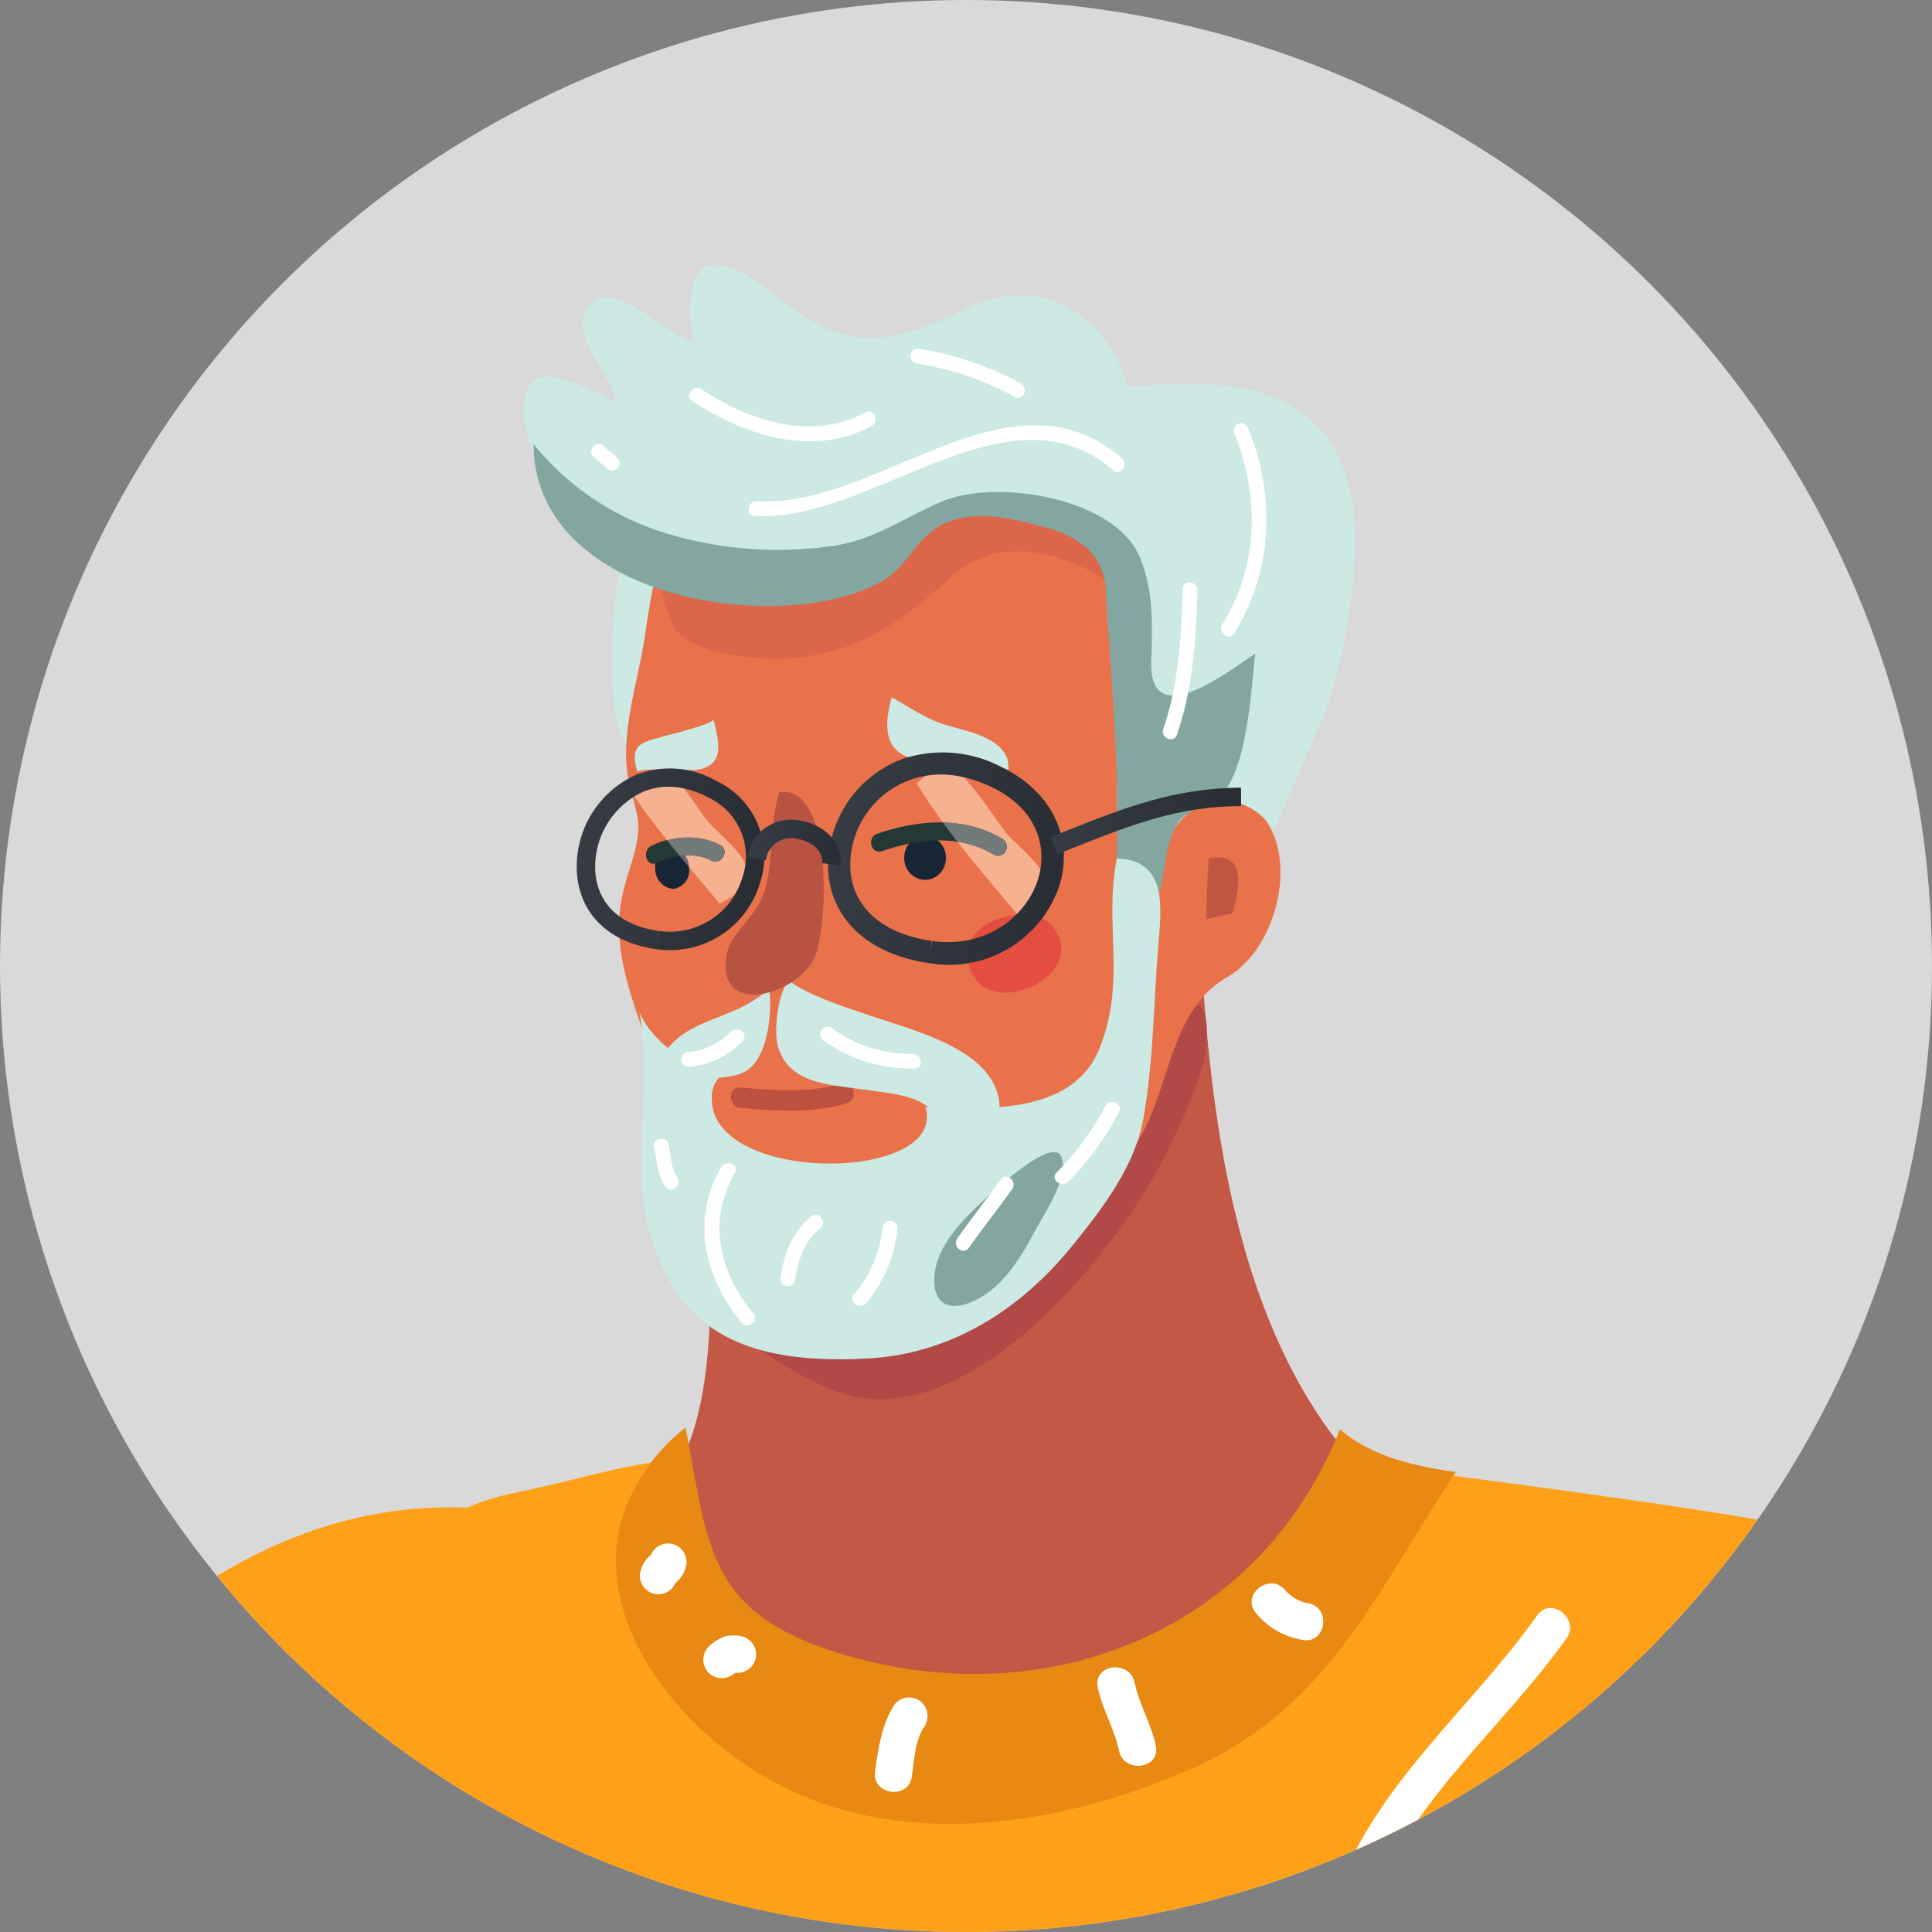 <svg xmlns="http://www.w3.org/2000/svg" xmlns:xlink="http://www.w3.org/1999/xlink" width="228" height="228" viewBox="0 0 228 228">
  <rect x="0" y="0" width="228" height="228" fill="#808080" stroke="none"/>
  <defs>
    <clipPath id="clip-path">
      <circle id="Ellipse_63" data-name="Ellipse 63" cx="114" cy="114" r="114" transform="translate(139.227 935)" fill="#fff"/>
    </clipPath>
    <linearGradient id="linear-gradient" y1="0.5" x2="1" y2="0.5" gradientUnits="objectBoundingBox">
      <stop offset="0" stop-color="#282d34"/>
      <stop offset="1" stop-color="#373c44"/>
    </linearGradient>
    <linearGradient id="linear-gradient-4" x1="0" y1="0.5" x2="1" y2="0.5" xlink:href="#linear-gradient"/>
    <clipPath id="clip-person-right-4">
      <rect width="228" height="228"/>
    </clipPath>
  </defs>
  <g id="person-right-4" clip-path="url(#clip-person-right-4)">
    <circle id="Ellipse_45" data-name="Ellipse 45" cx="114" cy="114" r="114" fill="#d9d9d9"/>
    <g id="Mask_Group_42" data-name="Mask Group 42" transform="translate(-139.227 -935)" clip-path="url(#clip-path)">
      <g id="Group_4810" data-name="Group 4810" transform="translate(426.303 1461.79) rotate(-172)">
        <path id="Path_14051" data-name="Path 14051" d="M104.833,172.527c-10.388,23.022-30.986,45.494-59.954,43.032C13.037,212.853-3.136,188.616.505,161.772c5.112-37.648,13.317-64.259,35-92.74,18.458-24.249,33.31-60.3,66.645-67.73A56.943,56.943,0,0,1,110.69.079c18.216-1.241,50.046,12.205,52.435,32.492,1.984,16.847-7.33,34.185-13.8,48.177C134.925,111.882,118.931,141.274,104.833,172.527Z" transform="translate(224.32 97.666)" fill="#ffa118"/>
        <path id="Path_14052" data-name="Path 14052" d="M2.975,22.8C-.195,20.324.6,11.7.122,8.082A12.062,12.062,0,0,1,.008,6.713C-.116,2.929,1.219-1.629,6.63.578,9.5,1.741,10.7,17.34,10.276,20.142,9.841,23.046,5.491,24.764,2.975,22.8Z" transform="translate(265.524 404.674)" fill="#cce9e4"/>
        <path id="Path_14053" data-name="Path 14053" d="M94.1,29.406c-4.366,6.586-3.707,17.111-2.692,24.121C92.98,64.4,93.1,69.5,88.058,79.769A226.171,226.171,0,0,1,55.1,128.84c-17.4,19.7-7.9-49.123-38.222-80.768C11.585,42.548,1.842,40.73.328,32.242-3.566,10.4,28.176-1.031,44.6.073c19.62,1.318,42.786,7.342,53.749,25.271A12.817,12.817,0,0,0,94.1,29.406Z" transform="translate(161.928 288.314)" fill="#c35846"/>
        <path id="Path_14054" data-name="Path 14054" d="M.36.869,3.292,0c.142,2.043.369,4.108.38,6.147C-.583,7.367-.252,3.34.36.869Z" transform="translate(201.934 387.128)" fill="#c67561"/>
        <path id="Path_14055" data-name="Path 14055" d="M.008,0,.019,0,0,.02Z" transform="translate(225.108 391.41)" fill="#d9a497"/>
        <path id="Path_14056" data-name="Path 14056" d="M.008,0,.019,0,0,.02Z" transform="translate(225.108 391.41)" fill="#d9a497"/>
        <path id="Path_14057" data-name="Path 14057" d="M.021,0,0,.136Z" transform="translate(214.736 404.178)" fill="#ddaea1"/>
        <path id="Path_14058" data-name="Path 14058" d="M.014,0,0,.139Z" transform="translate(213.115 409.864)" fill="#ddaea1"/>
        <path id="Path_14059" data-name="Path 14059" d="M.174,0,.4.037C.283.02.141.008,0,0Z" transform="translate(255.182 392.8)" fill="#2b3739"/>
        <path id="Path_14060" data-name="Path 14060" d="M.173,0,0,.008Z" transform="translate(255.009 392.8)" fill="#2b3739"/>
        <path id="Path_14061" data-name="Path 14061" d="M0,0,.012,0,0,.023Z" transform="translate(222.137 389.012)" fill="#d9a497"/>
        <path id="Path_14062" data-name="Path 14062" d="M0,.138.013,0Z" transform="translate(211.815 402.02)" fill="#ddaea1"/>
        <path id="Path_14063" data-name="Path 14063" d="M49.312,17.966c-3.3.509-6.025-3.253-8.943-3.638-7.93-1.037-17.175,7.159-23.729,10.662a16.143,16.143,0,0,0-6.26,5.888c-3.266,5.2-3.972,11.9-6.763,18.025C.65,55.361-.3,47.359.079,44.545A62.516,62.516,0,0,1,2.6,34.566C6.4,22.206,20.258-.846,35.222.024,39.83.3,50.412,4.459,52.7,8.642,53.43,9.971,50.768,17.739,49.312,17.966Z" transform="translate(199.433 332.49)" fill="#b14a47"/>
        <path id="Path_14064" data-name="Path 14064" d="M78.08,82.621c-.2,2.839.259,4.76-2.442,5.155a22.063,22.063,0,0,1-4.011.042,18.15,18.15,0,0,0-4.27.114c-1.733.321-3.6.713-5.486,1.166.622,1.784,1.268,3.062.228,5.006-3.634,6.769-12.518,6.009-17.809,10.388-4.837,3.993-11.524,6.4-15.978-.892-5.847-9.608-7.24-21.5-8.736-32.563-.312-2.215.792-6.751-1.237-8.288-2.229-1.688-4.038.006-5.888,1.7-1.375,1.258-2.773,2.517-4.384,2.389C-2.182,66-1.9,50.491,4.622,45.427c5.85-4.549,4.944-12.736,7.273-19.4,2.755-7.931,9.341-13.681,15.695-17.93C32.829,4.566,38.174.536,44.542.048,52.352-.526,56.575,4.1,60.933,11.132c2.314,3.726,6.019,7.078,7.64,11.222,2.62,6.637,7.7,13.141,8.12,20.4.221,4.089-1.078,6.893-.806,10.163.162,1.981,1.625,4.26,2.278,6.749,1.348,5.065.141,11.1.132,16.256C78.3,78.154,78.242,80.4,78.08,82.621Z" transform="translate(193.484 342.274)" fill="#e9724a"/>
        <path id="Path_14065" data-name="Path 14065" d="M7.907,4.428C5.406,4.058.082,3.891,0,.2.011.307.612.366,1.552.369c1.427,0,3.6-.09,5.518-.184C9.036.088,10.724-.007,11.034,0c3.838.127,4.229,3.389,3.783,6.8C12.439,5.879,10.457,4.823,7.907,4.428Z" transform="translate(227.125 408.071)" fill="#cce9e4"/>
        <path id="Path_14066" data-name="Path 14066" d="M.257,1.106,3.2,0c.253,2.371.6,4.784.695,7.154C-.393,8.708-.263,4.018.257,1.106Z" transform="translate(198.331 394.1)" fill="#be5641"/>
        <path id="Path_14067" data-name="Path 14067" d="M6.565,4.643c-.452.2-5.7,2.3-5.5,2.782C.052,5.066-.508,3.222.631,2.1A3.764,3.764,0,0,1,2.4,1.211C2.871,1.088,9.309.545,9.047,0,10.629,3.277,8.881,3.586,6.565,4.643Z" transform="translate(261.351 401.931)" fill="#cce9e4"/>
        <path id="Path_14068" data-name="Path 14068" d="M89.254,52.334c.785,2.97,5.885,6.6,5.081,9.815-1.462,5.839-10.117-1.225-13.186-1.579l-.027,0c2.948,10.174-.574,11.7-9.135,6.661-9.18-5.411-13.822-3.837-22.6,1.958-7.619,5.023-16.121,1.688-19.775-6.728C14.926,66.239,2.122,65.415.271,46.273A70.448,70.448,0,0,1,1,28.556c.243-1.414,4.362-15.343,4.151-15.591,3.811,4.483,10.462,3.638,12.312-2.908-.2.7,2.21-13.365,3.6-9.328,3.894,11.291,3.392,24.405,7.035,36,1.636,5.159,1.044,6.953,5.894,8.084C39.1,46,46.214,46.006,50.884,43.45c2.576-1.4,3.427-3.98,5.662-5.674a27.029,27.029,0,0,1,13.38-5.247c7-.594,15.433.19,21.46,4.466,3.226,2.282,10.9,12.069,7.831,16.3C97.467,55.7,91.444,52.863,89.254,52.334Z" transform="translate(189.854 392.524)" fill="#cce9e4"/>
        <path id="Path_14069" data-name="Path 14069" d="M.134.174C.046.06.01.014,0,0Z" transform="translate(216.601 387.317)" fill="#e54d41"/>
        <path id="Path_14070" data-name="Path 14070" d="M1.221,8.359a2.819,2.819,0,0,0-.227-.274C-3.1,3.35,6.559-3,9.932,1.586,14.236,7.436,3.969,11.644,1.221,8.359Z" transform="translate(217.948 382.156)" fill="#e54d41"/>
        <path id="Path_14071" data-name="Path 14071" d="M0,0,.014.006Z" transform="translate(215.812 444.751)" fill="#7e5e63"/>
        <path id="Path_14072" data-name="Path 14072" d="M54.962,8.483c-10.011-.653-19.1.294-26.865,7.463a19.758,19.758,0,0,1-16.786,5.512c-.38-.041-.765-.1-1.171-.165-2.23-.356-3.876-.393-5.918-1.712C2.307,18.36.983,14.085,0,13.515c6.462,3.695,15.745,5.774,21.2-1.029C27.209,4.993,33.408.324,43.557.016c2.624-.084,6.566.1,8.722,1.982C53.065,2.688,55.729,8.523,54.962,8.483Z" transform="translate(216 417.183)" fill="#dc6649"/>
        <path id="Path_14073" data-name="Path 14073" d="M51.469,39.487c-4.834,1.349-7.975,4.532-12.215,7.056-5.888,3.5-20.191,3.326-24.045-3.439-2.174-3.79-2.51-7.78-2.981-11.954-.961-8.471-9.51.563-12,2.718C.073,29.508-.666,20.626,1.743,16.91c1.376-2.1,4.121-1.937,4.993-4.763C8.364,6.918,5.162,1.3,12.477,0c.478,12.9,3.565,25.781,6.189,38.416a7.2,7.2,0,0,0,2.86,4.955A11.819,11.819,0,0,0,27.1,45.2c3.789.484,8.249.922,11.62-1.259,2.98-1.918,3.621-5.74,6.312-7.764C55.975,27.909,85.4,28.336,88,46.5a32.155,32.155,0,0,0-16.947-8.241A45.293,45.293,0,0,0,51.469,39.487Z" transform="translate(199.951 392.072)" fill="#83a7a0"/>
        <path id="Path_14074" data-name="Path 14074" d="M41.1,45.455c-3.869-.128-6.734-2.5-10.576-2.728-9.214-.546-19.356-3.7-24.613-11.114a30.22,30.22,0,0,1-2.654-4.681,40.441,40.441,0,0,1-3.2-13.154C-.975-1.121,11.371-1.6,17.94,1.588c7.2,3.495,2.4,20.156,8.688,24.684,3.627,2.613,8.692,2.776,11.944,6.063C39.462,33.237,42.752,45.513,41.1,45.455Z" transform="translate(112.945 233.192)" fill="#b14c40"/>
        <path id="Path_14075" data-name="Path 14075" d="M285.865,294.394c-2.824,11.588-.747,16.985-13.27,21.432-6.811,2.419-10.894,4.594-17.614,6.371-1.429-9.75-5.825-26.088-16.408-30.144-8.93-3.422-21.278-2.618-30.123.637a43.147,43.147,0,0,0-11.862,6.766c-2.966,2.359-6.3,8.64-9.335,10.122a33.006,33.006,0,0,0-17.957,23.487c-18.787.167-53.607.553-59.24-1.538-24.72-9.183-33.538-48.991-46.037-70.206-23.512-39.909-44.851-92.26-53.883-137.807-5.1-25.735-20.772-68.522,1.453-88.58,36.677-33.1,95.836-21.957,140.358-30.745,17.894-3.533,51.9-9.183,66.383,4.681,14.386,13.769,22.583,50.285,29.366,68.7a821.333,821.333,0,0,1,33.563,119.544q1.334,6.536,2.58,13.089c3.565,18.753,6.285,37.784,6.226,56.913-.01,3.395-.039,6.773-.229,10.123C289.482,283.486,287.281,288.569,285.865,294.394Z" transform="translate(0 0)" fill="#ffa118"/>
        <path id="Path_14076" data-name="Path 14076" d="M90.749,42.47C86.187,29.2,85.337,21.288,69.309,18.649,44.054,14.5,20.322,27.96,14.258,53,10.32,50.5,5.363,49.884,0,49.927c6.991-14.461,10.849-29.346,25.376-38.6,13.657-8.7,31.675-14.558,47.648-9.39C86.1,6.169,99.153,18.446,96.533,31.72A22.413,22.413,0,0,1,90.749,42.47Z" transform="translate(163.28 283.674)" fill="#e78913"/>
        <path id="Path_14077" data-name="Path 14077" d="M0,.646Q1.883.325,3.766,0,1.882.327,0,.646Z" transform="translate(202.138 262.34)" fill="#d39f90"/>
        <path id="Path_14078" data-name="Path 14078" d="M0,1.149.246,0C.233.127.232.249.22.373.145.632.073.891,0,1.149Z" transform="translate(144.201 327.238)" fill="#efb9a4"/>
        <path id="Path_14079" data-name="Path 14079" d="M95.358,185.086c-9.61,18.9-16.187,61.414-36.9,71.287-24.932,11.875-49.23-19.527-55.461-40.981a57.373,57.373,0,0,1-1.86-8.893C-7.558,136.494,35.151,67.071,79.8,18.318,105.365-9.593,166.921-8.026,169.744,39.9c1.389,23.581-15.793,47.1-27.087,66.126C126.98,132.435,109.313,157.636,95.358,185.086Z" transform="translate(75.498 65.13)" fill="#ffa118"/>
        <path id="Path_14080" data-name="Path 14080" d="M2.7,5.2A2.555,2.555,0,0,1,.013,2.82,2.513,2.513,0,0,1,2.215.009,2.55,2.55,0,0,1,4.9,2.385,2.523,2.523,0,0,1,2.7,5.2Z" transform="translate(232.944 394.045)" fill="#172534"/>
        <path id="Path_14081" data-name="Path 14081" d="M2.453,4.81A2.345,2.345,0,0,1,.047,2.692,2.15,2.15,0,0,1,1.591.016,2.351,2.351,0,0,1,4,2.138,2.144,2.144,0,0,1,2.453,4.81Z" transform="translate(262.764 388.869)" fill="#172534"/>
        <path id="Path_14082" data-name="Path 14082" d="M15.377,2.076C10.794,4.4,5.542,5.586.64,3.523-.615,3,.153,1.012,1.413,1.542,5.819,3.4,10.441,2.189,14.535.118,15.752-.5,16.587,1.462,15.377,2.076Z" transform="translate(226.008 396.61)" fill="#243936"/>
        <path id="Path_14083" data-name="Path 14083" d="M8.61,2.1A9.3,9.3,0,0,1,.658,3.3C-.626,2.842.152.86,1.429,1.318,3.627,2.1,5.86,1.284,7.773.147,8.938-.549,9.766,1.415,8.61,2.1Z" transform="translate(258.913 391.496)" fill="#243936"/>
        <path id="Path_14084" data-name="Path 14084" d="M3.65,20.368c-2.285,1.984-5.079-1.78-2.808-3.75A164.959,164.959,0,0,0,16.164.818c1.987-2.255,5.679.63,3.679,2.905A174.08,174.08,0,0,1,3.65,20.368Z" transform="translate(311.889 224.397)" fill="#f9cb8e"/>
        <path id="Path_14085" data-name="Path 14085" d="M.042,0l.07.031C-.017.149-.026.177.042,0Z" transform="translate(201.096 200.566)" fill="#b3463b"/>
        <path id="Path_14086" data-name="Path 14086" d="M4.228,12.7C3.12,15.3-.917,13.58.19,10.976L4.314,1.293C5.423-1.311,9.461.408,8.352,3.01Z" transform="translate(213.73 350.446)" fill="#394d49"/>
        <path id="Path_14087" data-name="Path 14087" d="M5.229,29.9C4.1,33.089-.972,31.654.165,28.453c3.233-9.1,6.217-18.262,10.157-27.09,1.384-3.1,5.885-.357,4.52,2.7C11.093,12.466,8.306,21.24,5.229,29.9Z" transform="translate(125.607 218.174)" fill="#f9cb8e"/>
        <path id="Path_14088" data-name="Path 14088" d="M4.777,17.4c-1.386,3.1-5.89.356-4.521-2.7,2.04-4.556,3.712-9.335,6.5-13.507,1.882-2.817,6.409-.122,4.522,2.7C8.489,8.063,6.818,12.841,4.777,17.4Z" transform="translate(121.931 180.344)" fill="#f9cb8e"/>
        <path id="Path_14089" data-name="Path 14089" d="M.453,3.44C-.639,3.5.489.344,1.263.052A.785.785,0,0,1,1.616,0C1.741.021,1.124,3.4.453,3.44Z" transform="translate(252.582 361.062)" fill="#e0866b"/>
        <path id="Path_14090" data-name="Path 14090" d="M1.521,2.658C1.45,2.741-.272.623.037.155.541-.619,1.875,1.724,1.665,2.4A.724.724,0,0,1,1.521,2.658Z" transform="translate(222.324 362.1)" fill="#e0866b"/>
        <path id="Path_14091" data-name="Path 14091" d="M0,0,.075.09Z" transform="translate(226.682 361.016)" fill="#f27862"/>
        <path id="Path_14092" data-name="Path 14092" d="M16.249,2.365A30.013,30.013,0,0,1,.857,2.411,1.2,1.2,0,0,1,1.491.091,27.457,27.457,0,0,0,15.6.047,1.2,1.2,0,0,1,16.249,2.365Z" transform="translate(233.023 361.263)" fill="#bd503e"/>
        <path id="Path_14093" data-name="Path 14093" d="M20.924,31.88c-5.974.741-12.867,2.6-14.533,8.908-2.215,8.4,1.477,14.692,1.027,22.742-5.971.6-6.02-4.895-6.288-9.587C.742,47.161-.216,40.378.044,33.574c.221-5.756,3.23-11.067,6.171-15.98C11.189,9.281,18.6,2.9,28.29,1c14.96-2.934,23.5.383,28.218,12.694,2.061,5.384,2.116,18.672,4.2,24.052C54.481,27.68,31.023,30.625,20.924,31.88Z" transform="translate(205.566 336.209)" fill="#cce9e4"/>
        <path id="Path_14094" data-name="Path 14094" d="M23.57,9.745a14.967,14.967,0,0,1-4.034,1.4C13.992,12.447,4.188,14.7.7,9.077-4.8.2,23.786-4.348,25.436,5.738A3.545,3.545,0,0,1,23.57,9.745Z" transform="translate(230.897 359.098)" fill="#e9724a"/>
        <path id="Path_14095" data-name="Path 14095" d="M.42,19.273c-1.4-2.174,1.1-7.1,1.868-9.248C3.517,6.6,5.213,2.733,8.493.776c2.618-1.56,4.324-.667,4.7,1.783.416,2.758-.8,5.172-2.244,7.4C9.918,11.541,2.035,21.775.42,19.273Z" transform="translate(214.175 344.741)" fill="#83a7a0"/>
        <path id="Path_14096" data-name="Path 14096" d="M13.92,16.63c-2.081,0-7.676-6.675-8.538-7.371-.8-.644-1.733-1.277-2.6-1.93C.323,5.466-1.561,3.448,1.869.554A7.2,7.2,0,0,1,2.548.046C2.632.032,2.718.017,2.8,0c2.78,2.489,5.587,4.951,8.259,7.551A11.774,11.774,0,0,1,6.6,6.635a1.1,1.1,0,0,0-.418-.089,1.086,1.086,0,0,0-.355,2.07A13.714,13.714,0,0,0,11.2,9.679a16.183,16.183,0,0,0,1.88-.113c1.287,1.33,2.534,2.7,3.716,4.138-.82.957-1.709,1.863-2.331,2.675A.647.647,0,0,1,13.92,16.63Z" transform="translate(220.82 391.517)" fill="#f6b191"/>
        <path id="Path_14097" data-name="Path 14097" d="M.18,0,.256.069C.17.086.084.1,0,.115.06.076.121.037.18,0Z" transform="translate(223.367 391.448)" fill="#f39d88"/>
        <path id="Path_14098" data-name="Path 14098" d="M.64,2.07A1.086,1.086,0,0,1,.995,0a1.1,1.1,0,0,1,.418.089A11.774,11.774,0,0,0,5.874,1c.681.663,1.354,1.331,2.015,2.015a16.184,16.184,0,0,1-1.88.113A13.714,13.714,0,0,1,.64,2.07Z" transform="translate(226.008 398.063)" fill="#717a79"/>
        <path id="Path_14099" data-name="Path 14099" d="M0,0C.114.125.225.252.338.378.288.407.238.436.187.463.125.307.062.153,0,0Z" transform="translate(270.786 399.481)" fill="#fff"/>
        <path id="Path_14100" data-name="Path 14100" d="M5.384,9.33c-.8-.646-1.736-1.279-2.6-1.932C.323,5.536-1.561,3.517,1.869.623A7.231,7.231,0,0,1,2.728,0c1.4,1.252,2.8,2.495,4.189,3.752A2.845,2.845,0,0,0,7.572,5.04a6.4,6.4,0,0,1-1.337.145,5.333,5.333,0,0,1-1.814-.31,1.116,1.116,0,0,0-.374-.068c-1.041,0-1.552,1.638-.4,2.047A7.609,7.609,0,0,0,6.237,7.3a9.611,9.611,0,0,0,3.675-.784c1.709,1.617,3.372,3.278,4.954,5.026.062.153.125.307.187.463a33,33,0,0,0-4.212,2.82C8.535,12.8,5.947,9.784,5.384,9.33Z" transform="translate(255.921 387.939)" fill="#f6b191"/>
        <path id="Path_14101" data-name="Path 14101" d="M0,0C.418.377.831.754,1.247,1.135c-.2.058-.394.11-.591.152A2.845,2.845,0,0,1,0,0Z" transform="translate(262.837 391.691)" fill="#656876"/>
        <path id="Path_14102" data-name="Path 14102" d="M.659,2.047C-.5,1.638.015,0,1.056,0A1.116,1.116,0,0,1,1.43.068a5.334,5.334,0,0,0,1.814.31A6.394,6.394,0,0,0,4.58.232c.2-.042.4-.094.591-.152q.88.806,1.749,1.629a9.612,9.612,0,0,1-3.675.784A7.609,7.609,0,0,1,.659,2.047Z" transform="translate(258.912 392.746)" fill="#717a79"/>
        <path id="Path_14103" data-name="Path 14103" d="M4.956,5.5A4.734,4.734,0,0,0,2.12,4.387C-.7,4.307-.711-.083,2.12,0A9.014,9.014,0,0,1,8.059,2.4C10.12,4.342,7.012,7.438,4.956,5.5Z" transform="translate(176.296 311.452)" fill="#fff"/>
        <path id="Path_14104" data-name="Path 14104" d="M3.649,9.683C2.763,7.211,1.035,5.156.14,2.664-.818,0,3.421-1.142,4.371,1.5c.888,2.471,2.616,4.526,3.51,7.017C8.839,11.186,4.6,12.324,3.649,9.683Z" transform="translate(193.712 294.019)" fill="#fff"/>
        <path id="Path_14105" data-name="Path 14105" d="M1.051,11.033a2.241,2.241,0,0,1-.789-3C1.058,6.274.84,4,.841,2.121c0-2.828,4.39-2.828,4.387,0,0,2.779-.011,5.553-1.178,8.127A2.2,2.2,0,0,1,1.051,11.033Z" transform="translate(221.014 286.961)" fill="#fff"/>
        <path id="Path_14106" data-name="Path 14106" d="M4.177,4.846a4.021,4.021,0,0,1-1.984.411A2.216,2.216,0,0,1,0,3.062,2.211,2.211,0,0,1,2.153.873c.082-.08.165-.159.245-.239a2.214,2.214,0,0,1,3.1,0,2.211,2.211,0,0,1,0,3.1A6.086,6.086,0,0,1,4.177,4.846Z" transform="translate(242.038 297.425)" fill="#fff"/>
        <path id="Path_14107" data-name="Path 14107" d="M4.289,4.512A2.176,2.176,0,0,1,2.2,6.141,2.2,2.2,0,0,1,0,3.947,3.57,3.57,0,0,1,.908,1.7l.07-.073A2.176,2.176,0,0,1,3.072,0,2.2,2.2,0,0,1,5.266,2.193,3.569,3.569,0,0,1,4.36,4.438Z" transform="translate(251.689 306.188)" fill="#fff"/>
        <path id="Path_14108" data-name="Path 14108" d="M4.1,23.007c-1.408,2.451-5.2.245-3.788-2.215C3.76,14.785,5.318,8.311,6.669,1.582c.557-2.77,4.785-1.6,4.231,1.165C9.473,9.855,7.736,16.673,4.1,23.007Z" transform="translate(230.25 230.693)" fill="#f9cb8e"/>
        <path id="Path_14109" data-name="Path 14109" d="M0,17.908C.1,12.616,1.22,7.415,1.316,2.122c.051-2.827,4.439-2.831,4.39,0-.1,5.293-1.221,10.495-1.317,15.786C4.337,20.734-.052,20.74,0,17.908Z" transform="translate(251.319 172.845)" fill="#f9cb8e"/>
        <path id="Path_14110" data-name="Path 14110" d="M.045,19.957A95.413,95.413,0,0,0,1.281,2.121c0-2.828,4.39-2.828,4.388,0a101.578,101.578,0,0,1-1.4,19C3.749,23.9-.477,22.722.045,19.957Z" transform="translate(267.148 238.631)" fill="#f9cb8e"/>
        <path id="Path_14111" data-name="Path 14111" d="M3.93,24.735C-.421,17.432-1.383,8.265,2.175.456c.468-1.029,1.981-.135,1.515.885C.4,8.568,1.441,17.129,5.445,23.85A.878.878,0,0,1,3.93,24.735Z" transform="translate(200.812 427.508)" fill="#fff"/>
        <path id="Path_14112" data-name="Path 14112" d="M.652,17.826C.026,12.1-.444,6.33.682.634.9-.476,2.592-.006,2.374,1.1,1.283,6.629,1.8,12.27,2.407,17.826,2.529,18.949.773,18.938.652,17.826Z" transform="translate(207.309 414.534)" fill="#fff"/>
        <path id="Path_14113" data-name="Path 14113" d="M42.386,1.756C28.193,2.837,15.139,22.237.406,12.749c-.947-.611-.067-2.129.886-1.515C15.073,20.111,28.724,1.041,42.386,0,43.516-.083,43.507,1.673,42.386,1.756Z" transform="translate(218.518 433.818)" fill="#fff"/>
        <path id="Path_14114" data-name="Path 14114" d="M20.857,4.481C14.667,1.532,7.173.206,1.267,4.481.35,5.147-.525,3.623.382,2.969c6.412-4.646,14.634-3.206,21.361,0C22.765,3.454,21.874,4.967,20.857,4.481Z" transform="translate(248.379 443.255)" fill="#fff"/>
        <path id="Path_14115" data-name="Path 14115" d="M2.028,2.655a3.078,3.078,0,0,0-.758-.477,4.149,4.149,0,0,1-1-.692C-.555.709.689-.528,1.513.244a3.03,3.03,0,0,0,.76.476,4.138,4.138,0,0,1,.995.694C4.1,2.189,2.853,3.427,2.028,2.655Z" transform="translate(277.561 436.758)" fill="#fff"/>
        <path id="Path_14116" data-name="Path 14116" d="M13.111,4.124A37.083,37.083,0,0,1,.594,1.754C-.453,1.353,0-.342,1.058.062A35.682,35.682,0,0,0,13.111,2.369.878.878,0,0,1,13.111,4.124Z" transform="translate(231.412 451.919)" fill="#fff"/>
        <path id="Path_14117" data-name="Path 14117" d="M1.744,9.827c-.367,1.061-2.063.6-1.691-.467A33.408,33.408,0,0,1,4.821.377c.664-.9,2.188-.025,1.515.886A31.946,31.946,0,0,0,1.744,9.827Z" transform="translate(208.524 360.778)" fill="#fff"/>
        <path id="Path_14118" data-name="Path 14118" d="M1.619,8.933C1.107,9.942-.407,9.053.1,8.048,1.405,5.479,2.9,3.012,4.2.445,4.71-.564,6.224.322,5.713,1.33,4.412,3.9,2.921,6.365,1.619,8.933Z" transform="translate(219.677 351.355)" fill="#fff"/>
        <path id="Path_14119" data-name="Path 14119" d="M1.755,9.6A.878.878,0,0,1,0,9.6,16.189,16.189,0,0,1,2.461.39c.644-.919,2.165-.044,1.515.885A14.521,14.521,0,0,0,1.755,9.6Z" transform="translate(232.531 343.223)" fill="#fff"/>
        <path id="Path_14120" data-name="Path 14120" d="M.247,7.244C1.924,5.477,2.305,3.206,2.329.848a.878.878,0,0,1,1.756,0c-.031,2.834-.6,5.527-2.6,7.637C.708,9.308-.531,8.065.247,7.244Z" transform="translate(241.317 344.376)" fill="#fff"/>
        <path id="Path_14121" data-name="Path 14121" d="M4.733,17.587c2.469-6.1.2-11.81-4.457-16.106C-.558.713.688-.526,1.517.242,6.6,4.926,9.116,11.406,6.424,18.053,6,19.087,4.307,18.635,4.733,17.587Z" transform="translate(247.722 339.1)" fill="#fff"/>
        <path id="Path_14122" data-name="Path 14122" d="M1.764,5.228C1.375,4.072,1.073,2.457.236,1.522-.52.682.717-.563,1.475.281c1.071,1.195,1.484,3,1.981,4.481C3.815,5.839,2.121,6.3,1.764,5.228Z" transform="translate(258.88 353.679)" fill="#fff"/>
        <path id="Path_14123" data-name="Path 14123" d="M11.962,9.942C6.507,9.826.862,6.957,0,1.11L.008.945l.01-.2L.024.719A.8.8,0,0,1,.847,0l.1.02a.68.68,0,0,1,.749.625c.749,5.082,5.525,7.443,10.269,7.544A.877.877,0,0,1,11.962,9.942Z" transform="translate(224.372 364.23)" fill="#fff"/>
        <path id="Path_14124" data-name="Path 14124" d="M13.325,2.388C9.318,2.6,5.343,2.841,1.634,4.51.217,5.147-.71,2.928.7,2.292,4.6.534,8.791.227,13.014,0,14.553-.077,14.874,2.305,13.325,2.388Z" transform="translate(239.839 364.391)" fill="#bd503e"/>
        <path id="Path_14125" data-name="Path 14125" d="M16.2,15.914C10.739,14.906,2.293,13.948.367,8.5-.622,5.7.3-1.7,4.232.357c2,1.048,1.973,4.651,4.322,5.974,1.973,1.1,4.471.912,6.767.944,4.507.066,9.658-.823,11.671,3.582.829,1.811.871,6.284-.142,7.906C24.253,17.385,20.294,16.666,16.2,15.914Z" transform="translate(222.488 361.298)" fill="#cce9e4"/>
        <path id="Path_14126" data-name="Path 14126" d="M5,16.147A16.473,16.473,0,0,0,.51,19.7a16.835,16.835,0,0,1-.366-6.354C.843,9.557,2.467,9.181,4.41,8.6,5.4,8.3,8.6,7.722,8.6,7.722s1.566-1.56-.3-7.107C7.31-2.308,12.632,6,12.313,8.374,11.691,12.994,7.315,14.69,5,16.147Z" transform="translate(250.943 359.088)" fill="#cce9e4"/>
        <path id="Path_14127" data-name="Path 14127" d="M8.615,8.93a9.656,9.656,0,0,0-1.428,3.622c-.446,3.834.591,7.83-.059,11.572C.891,25.987-.937,8.55.425,5.006c1.8-4.664,10.853-8.283,10.161-.322C10.475,5.978,9.494,7.394,8.615,8.93Z" transform="translate(246.368 377.817)" fill="#b85344"/>
        <path id="Path_14128" data-name="Path 14128" d="M20.634,23.382a14.883,14.883,0,0,1-11.812.7C2.638,22.087-.766,17.043.147,11.23A13.725,13.725,0,0,1,14.114,0h.066c6.879.027,11.79,3.261,13.14,8.653A13.51,13.51,0,0,1,20.634,23.382ZM24.767,9.29c-1.055-4.208-4.917-6.637-10.6-6.658l-.056-1.317V2.632c-6.532,0-10.663,4.53-11.365,9.006-.56,3.551.955,8.027,6.881,9.936a14.9,14.9,0,0,0,4.552.761A10.7,10.7,0,0,0,24.767,9.29Z" transform="translate(219.094 384.42)" fill="url(#linear-gradient)"/>
        <path id="Path_14129" data-name="Path 14129" d="M16.4,20.051a10.984,10.984,0,0,1-9.425.611A9.848,9.848,0,0,1,.163,9.368,11.082,11.082,0,0,1,11.193,0h.055C16.607.025,20.37,2.6,21.58,7.06A11.869,11.869,0,0,1,16.4,20.051ZM19.482,7.626C18.934,5.6,17.135,2.2,11.238,2.172l-.045-1.086V2.172a8.934,8.934,0,0,0-8.888,7.56A7.671,7.671,0,0,0,7.7,18.613a10.783,10.783,0,0,0,3.553.649A7.844,7.844,0,0,0,15.3,18.179,9.761,9.761,0,0,0,19.482,7.626Z" transform="translate(254.131 381.565)" fill="url(#linear-gradient)"/>
        <path id="Path_14130" data-name="Path 14130" d="M.31,10.79,0,8.642C7.4,7.581,12.6,4.611,19.183.853L20.68,0l1.072,1.888-1.493.85C13.742,6.459,8.117,9.67.31,10.79Z" transform="translate(199.322 399.251)" fill="url(#linear-gradient)"/>
        <path id="Path_14131" data-name="Path 14131" d="M5.434,5.223C2.811,5.183.018,3.558,0,.628L2.172.616c.01,1.494,1.681,2.41,3.292,2.434A3.01,3.01,0,0,0,8.778,0l2.17.076A5.139,5.139,0,0,1,5.434,5.223Z" transform="translate(245.191 393.726)" fill="url(#linear-gradient-4)"/>
        <path id="Path_14132" data-name="Path 14132" d="M100.381,4.351c-29.5,9.721-50.693,38.832-64.18,65.386-6.822,13.435-14.465,26.436-20.78,40.132-6.407,13.9-12.179,29.442-10.831,44.991.245,2.821-4.145,2.8-4.387,0-1.344-15.477,4.173-30.718,10.286-44.667C16.923,95.52,25.272,81.837,32.412,67.525c13.8-27.664,36.321-57.359,66.8-67.4C101.91-.766,103.056,3.47,100.381,4.351Z" transform="translate(73.424 68.786)" fill="#fff"/>
        <path id="Path_14133" data-name="Path 14133" d="M4.056,111.042c-1.3,2.514-5.086.294-3.789-2.212C19.089,72.446,34.882,33.979,59.5.939c1.667-2.24,5.48-.056,3.788,2.215C38.671,36.192,22.878,74.661,4.056,111.042Z" transform="translate(171.061 147.92)" fill="#fff"/>
        <path id="Path_14134" data-name="Path 14134" d="M1.341,105.532c6.378-16.6,8.148-33.738,6.669-51.387C6.561,36.868,2.517,19.892.027,2.758-.375-.008,3.85-1.2,4.259,1.591c2.547,17.543,6.5,34.883,8.139,52.554A115.707,115.707,0,0,1,5.573,106.7C4.571,109.312.327,108.179,1.341,105.532Z" transform="translate(282.961 137.266)" fill="#fff"/>
        <path id="Path_14135" data-name="Path 14135" d="M4.058,37.466c-1.3,2.514-5.088.3-3.792-2.212C6.128,23.931,15.38,14.22,18.474,1.567c.671-2.746,4.9-1.581,4.232,1.168C19.512,15.789,10.1,25.791,4.058,37.466Z" transform="translate(147.368 280.704)" fill="#fff"/>
        <path id="Path_14136" data-name="Path 14136" d="M10.957,3.576A15.532,15.532,0,0,0,1.1,1.911C0,2.07-.48.379.637.218A17.517,17.517,0,0,1,11.844,2.062.878.878,0,0,1,10.957,3.576Z" transform="translate(232.538 371.646)" fill="#fff"/>
        <path id="Path_14137" data-name="Path 14137" d="M6.414,1.726A8.013,8.013,0,0,0,1.672,4.831c-.64.922-2.162.046-1.515-.886A9.856,9.856,0,0,1,5.947.034.878.878,0,0,1,6.414,1.726Z" transform="translate(253.554 368.322)" fill="#fff"/>
      </g>
    </g>
  </g>
</svg>
